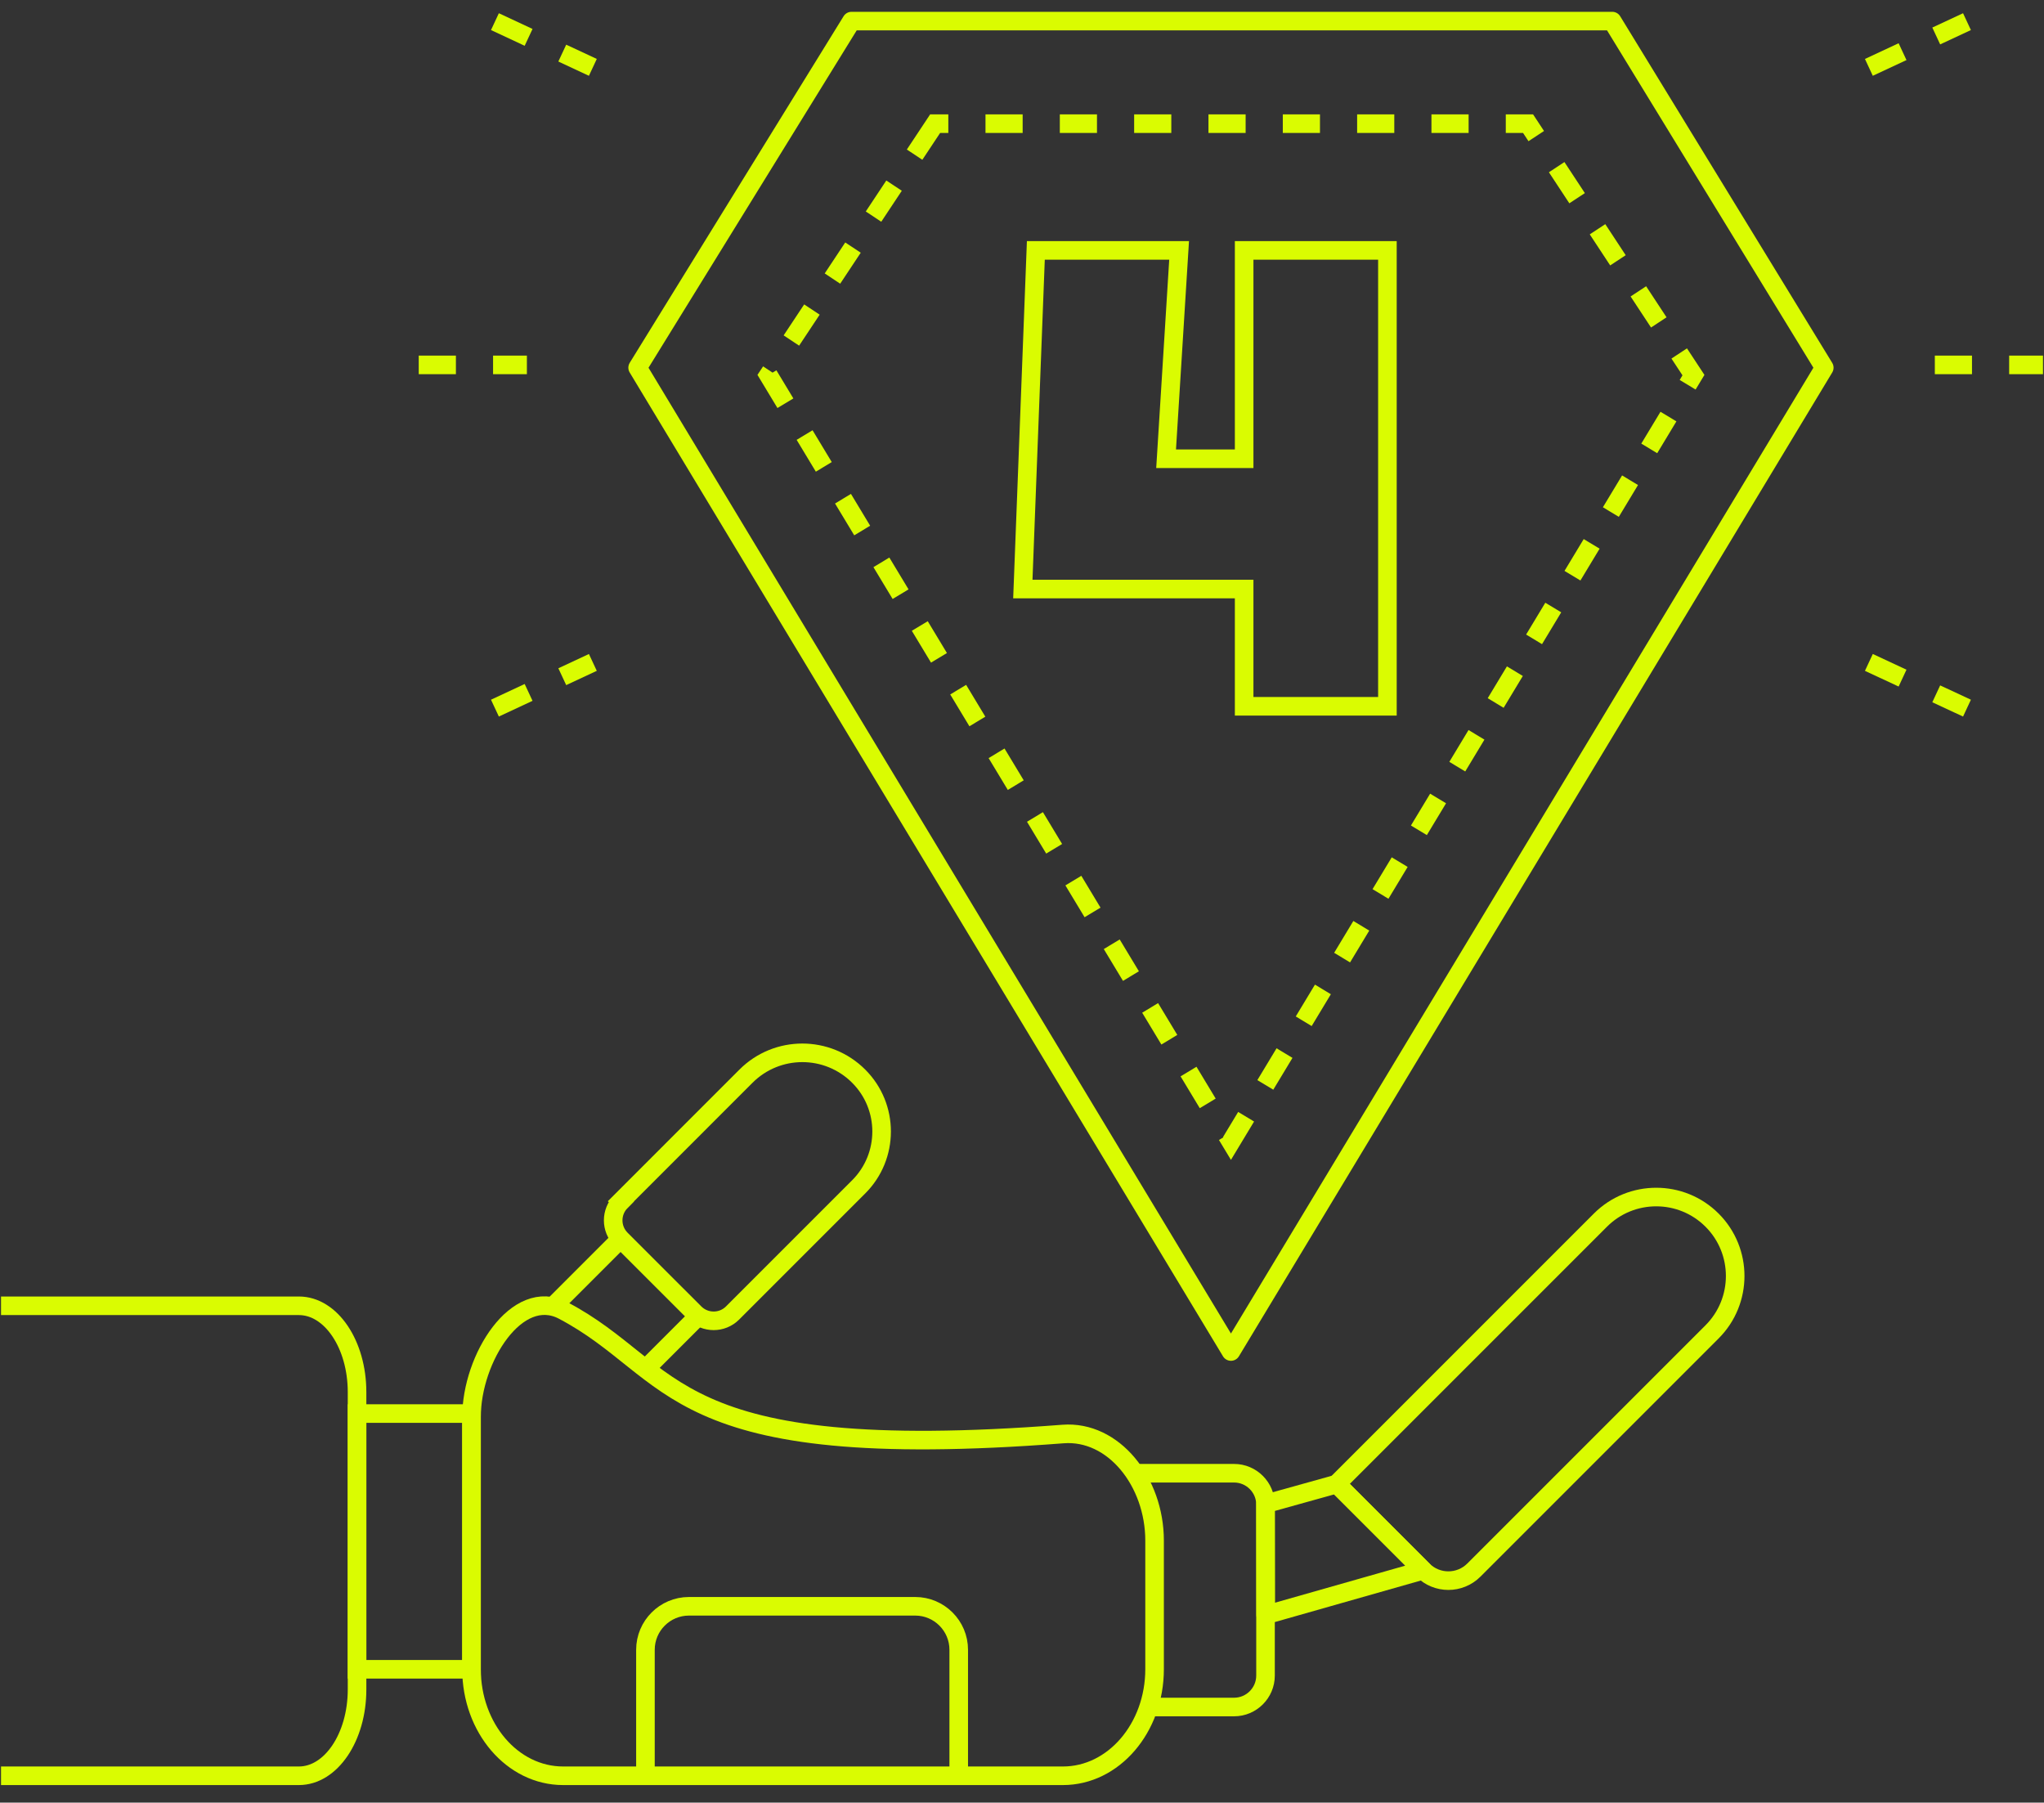 <svg width="110" height="97" viewBox="0 0 110 97" fill="none" xmlns="http://www.w3.org/2000/svg">
<rect x="0" y="0" width="110" height="97" fill="#333333" stroke="none"/>
<path d="M55.045 31.695L55.745 13.475H63.455L62.755 24.685H66.955V13.475H74.665V38.005H66.955V31.695H55.045Z" stroke="#DAFC01" stroke-miterlimit="10"/>
<path d="M45.825 1.135L34.315 19.785L66.245 72.725L98.175 19.785L86.765 1.135H45.825Z" stroke="#DAFC01" stroke-linejoin="round"/>
<path d="M50.325 6.655L41.355 20.185L66.245 61.445L91.135 20.185L82.235 6.655H50.325Z" stroke="#DAFC01" stroke-miterlimit="10" stroke-dasharray="2 2"/>
<path d="M57.205 95.555H30.305C27.575 95.555 25.375 92.985 25.375 89.815V76.255C25.375 73.085 27.825 69.215 30.305 70.515C36.525 73.785 35.745 78.825 57.205 77.165C59.925 76.955 62.135 79.735 62.135 82.905V89.815C62.135 92.985 59.925 95.555 57.205 95.555Z" stroke="#DAFC01" stroke-miterlimit="10"/>
<path d="M76.585 84.495L68.115 86.904L68.105 80.924L71.945 79.855L76.585 84.495Z" stroke="#DAFC01" stroke-linejoin="round"/>
<path d="M71.935 79.849L86.127 65.657C87.788 63.995 90.483 64.002 92.137 65.657C93.799 67.319 93.792 70.013 92.137 71.667L79.317 84.487C78.561 85.244 77.33 85.244 76.574 84.487L71.935 79.849Z" stroke="#DAFC01" stroke-miterlimit="10"/>
<path d="M33.414 64.642L40.145 57.91C41.821 56.234 44.536 56.234 46.212 57.91C47.86 59.558 47.853 62.224 46.212 63.864L39.424 70.652C38.858 71.218 37.946 71.211 37.388 70.652L33.421 66.686C32.855 66.12 32.862 65.208 33.421 64.649L33.414 64.642Z" stroke="#DAFC01" stroke-miterlimit="10"/>
<path d="M29.735 70.325L33.225 66.835" stroke="#DAFC01" stroke-miterlimit="10"/>
<path d="M37.425 70.975L34.735 73.665" stroke="#DAFC01" stroke-miterlimit="10"/>
<path d="M25.375 76.064H19.215V89.825H25.375V76.064Z" stroke="#DAFC01" stroke-miterlimit="10"/>
<path d="M0.055 95.555H16.085C17.815 95.555 19.215 93.475 19.215 90.915V74.905C19.215 72.345 17.815 70.265 16.085 70.265H0.055" stroke="#DAFC01" stroke-miterlimit="10"/>
<path d="M61.065 79.275H66.415C67.345 79.275 68.105 80.035 68.105 80.965V90.165C68.105 91.095 67.345 91.855 66.415 91.855H62.135" stroke="#DAFC01" stroke-miterlimit="10"/>
<path d="M34.735 95.555V88.775C34.735 87.485 35.785 86.435 37.075 86.435H49.255C50.545 86.435 51.595 87.485 51.595 88.775V95.555" stroke="#DAFC01" stroke-miterlimit="10"/>
<path d="M104.125 19.635H109.945" stroke="#DAFC01" stroke-miterlimit="10" stroke-dasharray="2 2"/>
<path d="M22.535 19.635H28.355" stroke="#DAFC01" stroke-miterlimit="10" stroke-dasharray="2 2"/>
<path d="M100.575 35.645L105.855 38.105" stroke="#DAFC01" stroke-miterlimit="10" stroke-dasharray="2 2"/>
<path d="M26.635 1.165L31.905 3.625" stroke="#DAFC01" stroke-miterlimit="10" stroke-dasharray="2 2"/>
<path d="M100.575 3.625L105.855 1.165" stroke="#DAFC01" stroke-miterlimit="10" stroke-dasharray="2 2"/>
<path d="M26.635 38.105L31.905 35.645" stroke="#DAFC01" stroke-miterlimit="10" stroke-dasharray="2 2"/>
</svg>
